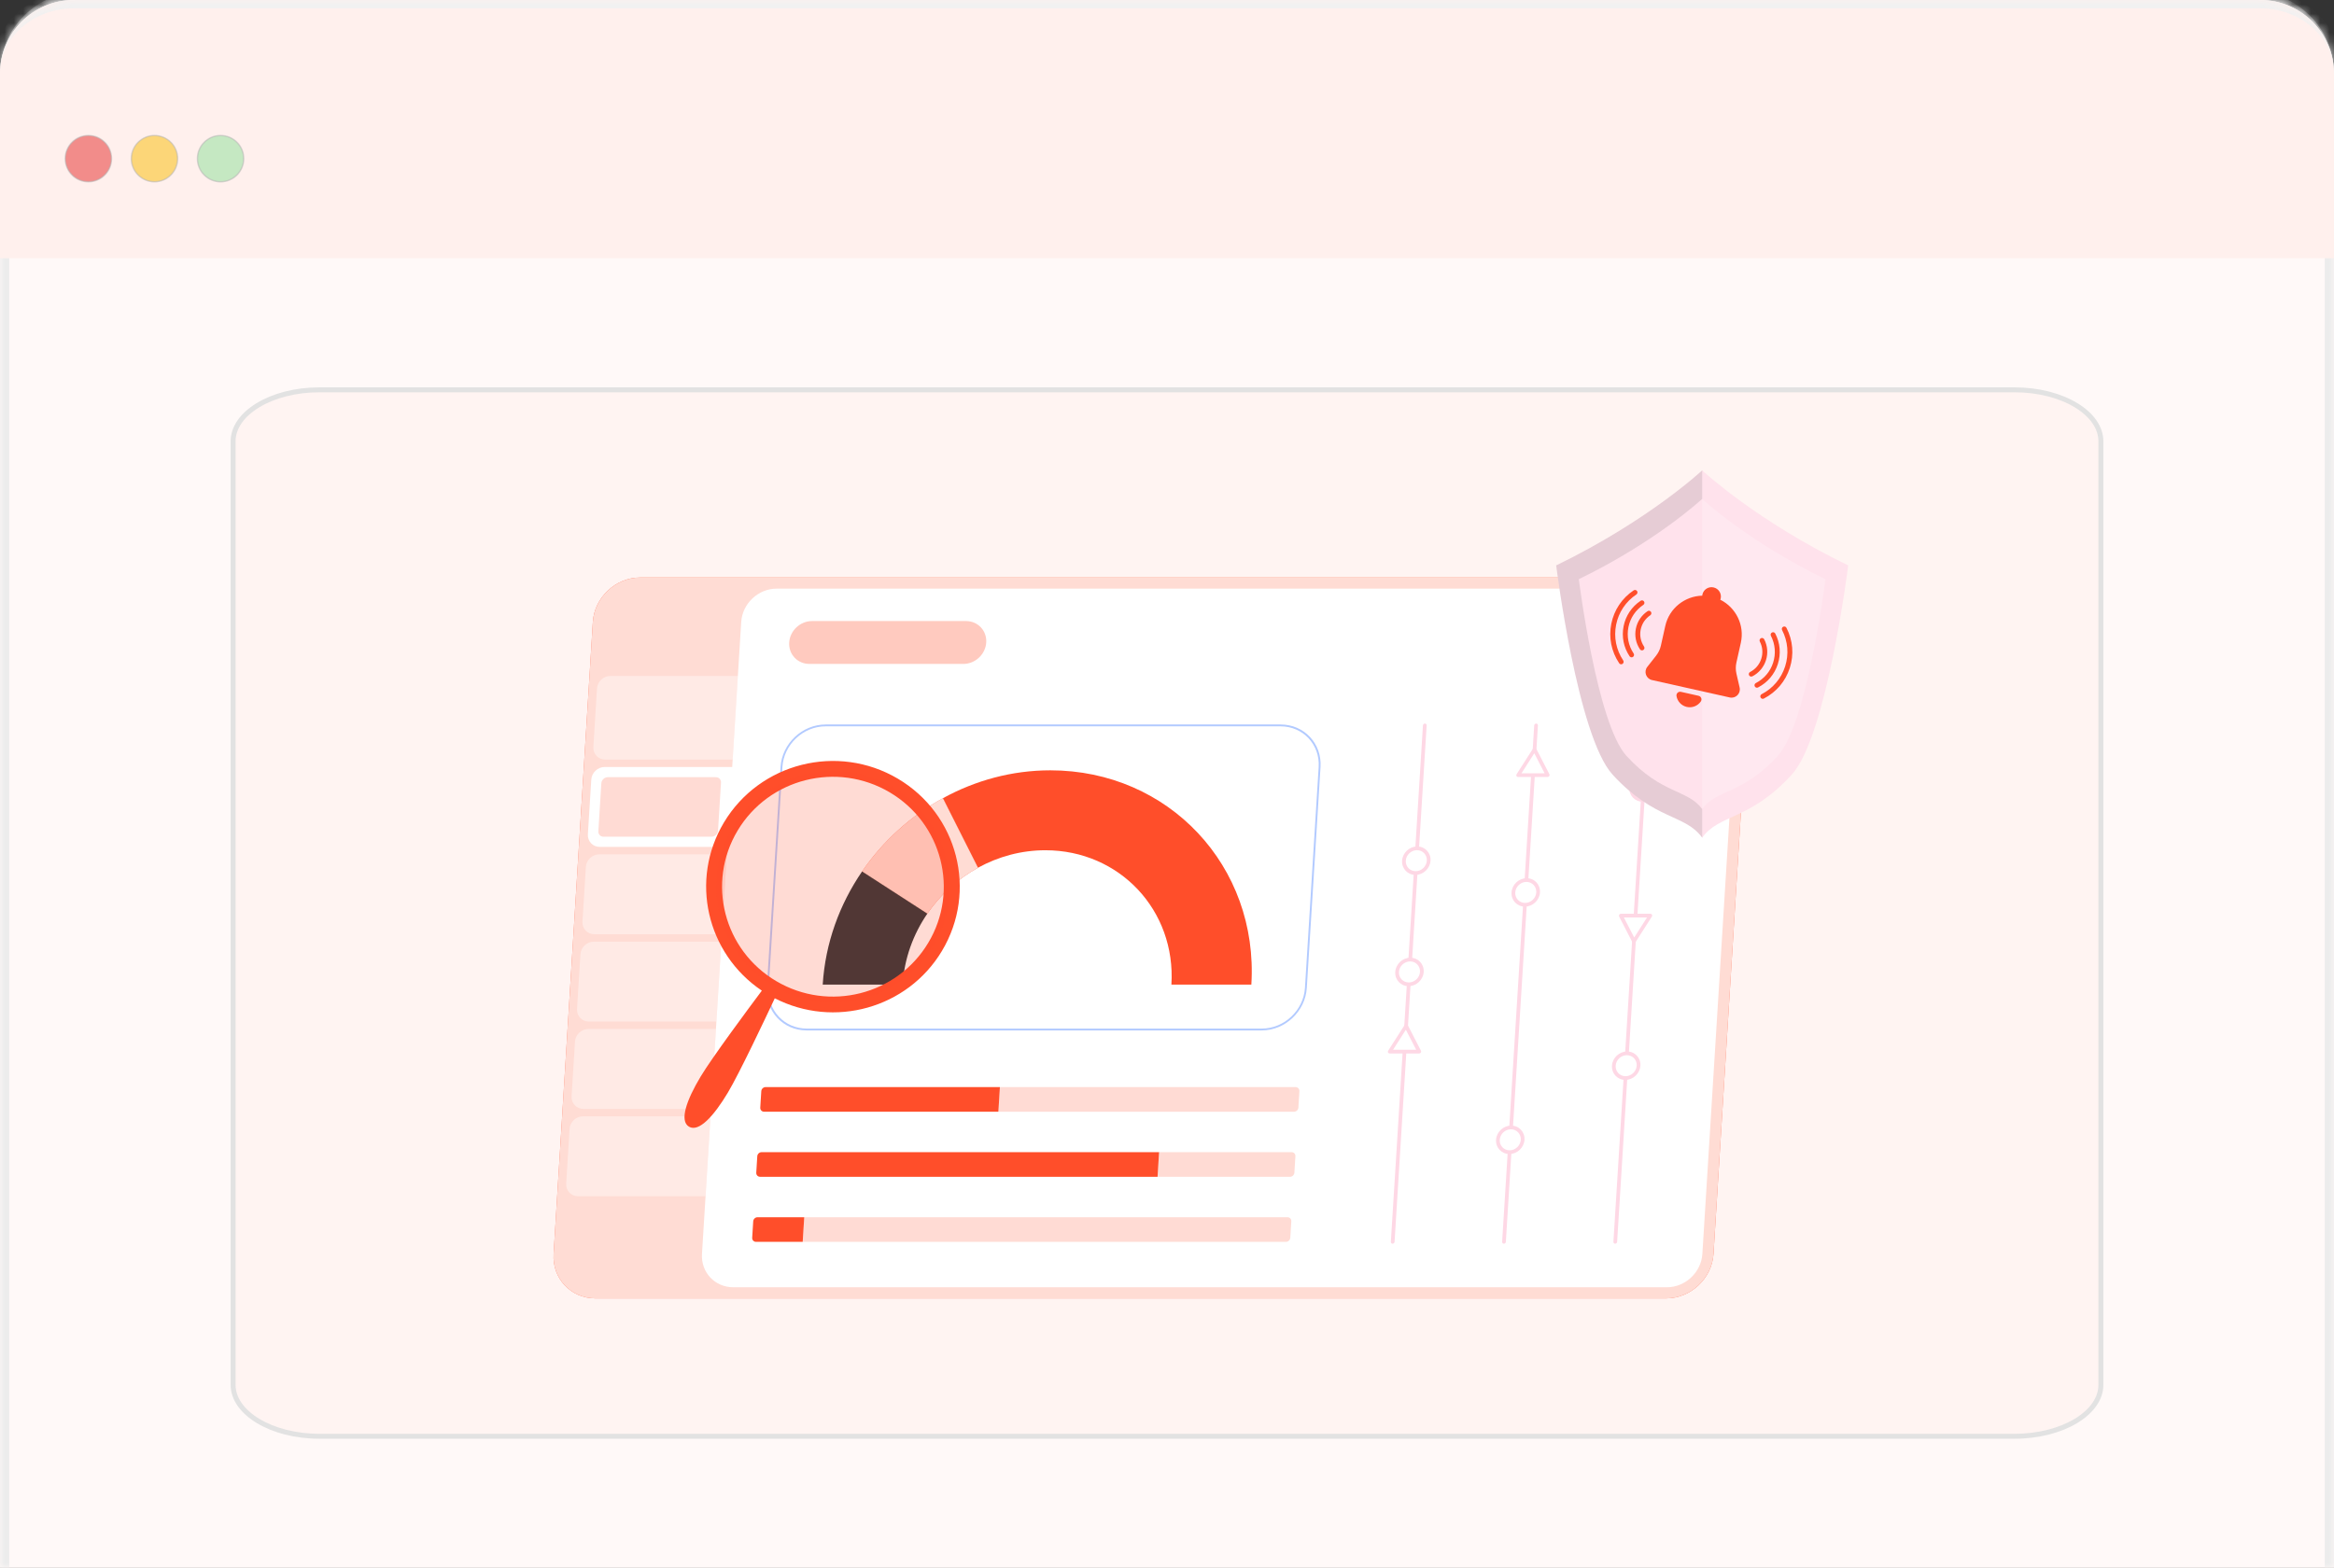 <svg width="253" height="170" viewBox="0 0 253 170" fill="none" xmlns="http://www.w3.org/2000/svg">
<rect x="0" y="0" width="253" height="170" fill="#333333" stroke="none"/>
<mask id="path-1-inside-1_3582_5979" fill="white">
<path d="M0 8C0 3.582 3.582 0 8 0H245C249.418 0 253 3.582 253 8V170H0V8Z"/>
</mask>
<path d="M0 8C0 3.582 3.582 0 8 0H245C249.418 0 253 3.582 253 8V170H0V8Z" fill="#FFF9F8"/>
<path d="M-1 8C-1 3.029 3.029 -1 8 -1H245C249.971 -1 254 3.029 254 8H252C252 4.134 248.866 1 245 1H8C4.134 1 1 4.134 1 8H-1ZM253 170H0H253ZM-1 170V8C-1 3.029 3.029 -1 8 -1V1C4.134 1 1 4.134 1 8V170H-1ZM245 -1C249.971 -1 254 3.029 254 8V170H252V8C252 4.134 248.866 1 245 1V-1Z" fill="#ECECEC" mask="url(#path-1-inside-1_3582_5979)"/>
<path d="M25.268 88.186V47.849C25.268 46.361 26.259 44.972 27.956 43.941C29.648 42.912 32.004 42.268 34.622 42.268H218.37C220.992 42.268 223.35 42.912 225.043 43.941C226.741 44.972 227.732 46.361 227.732 47.849V150.161C227.732 151.644 226.741 153.03 225.043 154.061C223.35 155.088 220.992 155.732 218.37 155.732H34.622C32.004 155.732 29.648 155.088 27.956 154.061C26.259 153.03 25.268 151.644 25.268 150.161V88.186Z" fill="#FFF0ED" fill-opacity="0.5" stroke="#E2E2E2" stroke-width="0.536"/>
<mask id="path-4-inside-2_3582_5979" fill="white">
<path d="M0 8C0 3.582 3.582 0 8 0H245C249.418 0 253 3.582 253 8V28H0V8Z"/>
</mask>
<path d="M0 8C0 3.582 3.582 0 8 0H245C249.418 0 253 3.582 253 8V28H0V8Z" fill="#FFF0ED"/>
<path d="M0 8C0 3.083 3.986 -0.904 8.904 -0.904H244.096C249.014 -0.904 253 3.083 253 8C253 4.081 249.418 0.904 245 0.904H8C3.582 0.904 0 4.081 0 8ZM253 28H0H253ZM0 28V0V28ZM253 0V28V0Z" fill="#F1F1F1" mask="url(#path-4-inside-2_3582_5979)"/>
<circle opacity="0.5" cx="9.582" cy="17.201" r="2.507" fill="#E62929" stroke="#B2B2B2" stroke-width="0.151"/>
<circle opacity="0.5" cx="16.746" cy="17.201" r="2.507" fill="#FBBC05" stroke="#B2B2B2" stroke-width="0.151"/>
<circle opacity="0.5" cx="23.91" cy="17.201" r="2.507" fill="#8CE098" stroke="#B2B2B2" stroke-width="0.151"/>
<path d="M180.616 140.782H64.535C61.882 140.782 59.845 138.611 60.009 135.957L64.263 67.443C64.428 64.789 66.734 62.618 69.388 62.618H185.468C188.122 62.618 190.159 64.789 189.994 67.443L185.74 135.957C185.576 138.611 183.27 140.782 180.616 140.782Z" fill="#FF4E2A"/>
<path opacity="0.8" d="M180.616 140.782H64.535C61.882 140.782 59.845 138.611 60.009 135.957L64.263 67.443C64.428 64.789 66.734 62.618 69.388 62.618H185.468C188.122 62.618 190.159 64.789 189.994 67.443L185.74 135.957C185.576 138.611 183.27 140.782 180.616 140.782Z" fill="white"/>
<path opacity="0.4" d="M79.425 82.36H65.603C64.847 82.36 64.272 81.747 64.319 80.991L64.712 74.662C64.759 73.906 65.41 73.293 66.166 73.293H79.989L79.425 82.36Z" fill="white"/>
<path d="M185.391 63.824H84.19C82.191 63.824 80.47 65.445 80.346 67.443L79.37 83.164H65.547C64.791 83.164 64.141 83.777 64.094 84.533L63.725 90.46C63.678 91.216 64.253 91.829 65.009 91.829H78.832L76.093 135.957C75.968 137.956 77.488 139.576 79.487 139.576H180.689C182.688 139.576 184.408 137.955 184.533 135.957L188.786 67.443C188.91 65.444 187.39 63.824 185.391 63.824Z" fill="white"/>
<path opacity="0.4" d="M78.246 101.298H64.423C63.667 101.298 63.093 100.685 63.139 99.929L63.508 94.003C63.555 93.246 64.205 92.633 64.962 92.633H78.784L78.246 101.298Z" fill="white"/>
<path opacity="0.4" d="M77.656 110.767H63.834C63.077 110.767 62.503 110.154 62.55 109.398L62.918 103.471C62.965 102.715 63.615 102.102 64.372 102.102H78.194L77.656 110.767Z" fill="white"/>
<path opacity="0.4" d="M77.067 120.236H63.244C62.488 120.236 61.913 119.623 61.96 118.867L62.328 112.94C62.375 112.184 63.026 111.571 63.782 111.571H77.605L77.067 120.236Z" fill="white"/>
<path opacity="0.4" d="M76.48 129.705H62.658C61.902 129.705 61.327 129.092 61.374 128.336L61.742 122.409C61.789 121.653 62.44 121.04 63.196 121.04H77.019L76.48 129.705Z" fill="white"/>
<path opacity="0.2" d="M65.419 90.725C65.257 90.725 65.112 90.663 65.007 90.553C64.903 90.441 64.85 90.29 64.861 90.128L65.184 84.925C65.206 84.569 65.525 84.269 65.88 84.269H77.597C77.758 84.269 77.904 84.33 78.008 84.441C78.113 84.552 78.165 84.702 78.155 84.864L77.832 90.068C77.81 90.424 77.491 90.724 77.136 90.724H65.419V90.725Z" fill="#FF4E2A"/>
<path opacity="0.3" d="M104.437 71.987H87.727C86.449 71.987 85.468 70.942 85.547 69.664C85.627 68.386 86.737 67.341 88.015 67.341H104.725C106.003 67.341 106.984 68.386 106.904 69.664C106.825 70.942 105.715 71.987 104.437 71.987Z" fill="#FF4E2A"/>
<path d="M184.073 69.664C183.993 70.947 182.889 71.987 181.605 71.987C180.322 71.987 179.347 70.947 179.426 69.664C179.506 68.381 180.611 67.341 181.894 67.341C183.177 67.341 184.153 68.381 184.073 69.664Z" fill="#FF4E2A"/>
<path opacity="0.4" d="M136.762 111.729H87.442C84.902 111.729 82.964 109.663 83.122 107.123L84.61 83.16C84.768 80.62 86.962 78.554 89.502 78.554H138.822C141.362 78.554 143.3 80.621 143.142 83.16L141.654 107.123C141.496 109.663 139.302 111.729 136.762 111.729ZM89.49 78.755C87.061 78.755 84.962 80.731 84.811 83.16L83.323 107.123C83.172 109.552 85.026 111.528 87.455 111.528H136.774C139.203 111.528 141.302 109.552 141.453 107.123L142.941 83.16C143.092 80.731 141.238 78.755 138.809 78.755H89.49Z" fill="#407BFF"/>
<path d="M93.445 94.492L100.52 99.068C101.934 97.004 103.828 95.287 106.021 94.085L102.219 86.545C98.721 88.463 95.7 91.201 93.445 94.492Z" fill="#FF4E2A"/>
<path opacity="0.8" d="M93.445 94.492L100.52 99.068C101.934 97.004 103.828 95.287 106.021 94.085L102.219 86.545C98.721 88.463 95.7 91.201 93.445 94.492Z" fill="white"/>
<path d="M89.18 106.759H97.845C98.021 103.935 98.991 101.3 100.52 99.067L93.446 94.492C91.006 98.053 89.459 102.254 89.18 106.759Z" fill="#263238"/>
<path d="M113.852 83.525C109.687 83.525 105.714 84.626 102.215 86.545L106.017 94.084C108.211 92.881 110.702 92.191 113.314 92.191C121.36 92.191 127.477 98.713 126.978 106.759H135.643C136.44 93.927 126.683 83.525 113.852 83.525Z" fill="#FF4E2A"/>
<path d="M108.222 120.542H82.825C82.581 120.542 82.396 120.344 82.411 120.101L82.522 118.314C82.537 118.07 82.747 117.872 82.99 117.872H108.388L108.222 120.542Z" fill="#FF4E2A"/>
<path opacity="0.2" d="M108.223 120.542H140.273C140.517 120.542 140.727 120.344 140.742 120.101L140.852 118.314C140.867 118.07 140.682 117.872 140.439 117.872H108.388L108.223 120.542Z" fill="#FF4E2A"/>
<path d="M125.477 127.597H82.391C82.147 127.597 81.962 127.399 81.977 127.156L82.088 125.368C82.103 125.125 82.313 124.927 82.557 124.927H125.643L125.477 127.597Z" fill="#FF4E2A"/>
<path opacity="0.2" d="M125.477 127.597H139.839C140.083 127.597 140.292 127.399 140.308 127.156L140.418 125.368C140.433 125.125 140.248 124.927 140.004 124.927H125.642L125.477 127.597Z" fill="#FF4E2A"/>
<path d="M87.011 134.652H81.95C81.706 134.652 81.521 134.454 81.536 134.211L81.647 132.424C81.662 132.18 81.872 131.982 82.116 131.982H87.177L87.011 134.652Z" fill="#FF4E2A"/>
<path opacity="0.2" d="M87.008 134.652H139.395C139.639 134.652 139.849 134.454 139.864 134.211L139.975 132.424C139.99 132.18 139.805 131.982 139.561 131.982H87.173L87.008 134.652Z" fill="#FF4E2A"/>
<path d="M150.954 134.853C150.843 134.853 150.759 134.763 150.766 134.652L154.243 78.655C154.25 78.543 154.345 78.454 154.456 78.454C154.568 78.454 154.652 78.543 154.645 78.655L151.168 134.652C151.161 134.763 151.066 134.853 150.954 134.853Z" fill="#FED8E5"/>
<path d="M154.86 93.322C154.813 94.062 154.176 94.663 153.436 94.663C152.696 94.663 152.133 94.062 152.178 93.322C152.225 92.582 152.862 91.982 153.602 91.982C154.342 91.982 154.906 92.582 154.86 93.322Z" fill="white"/>
<path d="M153.429 94.864C152.579 94.864 151.931 94.172 151.983 93.322C152.036 92.473 152.771 91.781 153.621 91.781C154.47 91.781 155.119 92.473 155.066 93.322C155.013 94.172 154.279 94.864 153.429 94.864ZM153.595 92.183C152.967 92.183 152.424 92.694 152.385 93.322C152.346 93.951 152.826 94.462 153.454 94.462C154.082 94.462 154.625 93.951 154.664 93.322C154.703 92.694 154.224 92.183 153.595 92.183Z" fill="#FED8E5"/>
<path d="M154.117 105.386C154.071 106.126 153.434 106.727 152.694 106.727C151.953 106.727 151.391 106.126 151.436 105.386C151.482 104.646 152.119 104.046 152.86 104.046C153.6 104.046 154.163 104.646 154.117 105.386Z" fill="white"/>
<path d="M152.687 106.928C151.837 106.928 151.188 106.236 151.241 105.386C151.294 104.536 152.029 103.844 152.878 103.844C153.728 103.844 154.377 104.536 154.324 105.386C154.272 106.236 153.537 106.928 152.687 106.928ZM152.854 104.246C152.225 104.246 151.682 104.758 151.643 105.386C151.605 106.015 152.084 106.525 152.712 106.525C153.341 106.525 153.883 106.015 153.923 105.386C153.961 104.758 153.482 104.246 152.854 104.246Z" fill="#FED8E5"/>
<path d="M152.411 111.252L150.637 114.027H153.841L152.411 111.252Z" fill="white"/>
<path d="M153.835 114.228H150.63C150.559 114.228 150.494 114.19 150.462 114.127C150.43 114.065 150.435 113.988 150.475 113.926L152.25 111.151C152.329 111.027 152.534 111.027 152.598 111.151L154.028 113.926C154.06 113.988 154.055 114.065 154.015 114.127C153.975 114.19 153.907 114.228 153.835 114.228ZM151.004 113.826H153.511L152.392 111.654L151.004 113.826Z" fill="#FED8E5"/>
<path d="M175.079 134.853C174.968 134.853 174.884 134.763 174.891 134.652L178.368 78.655C178.375 78.543 178.47 78.454 178.581 78.454C178.693 78.454 178.777 78.543 178.77 78.655L175.293 134.652C175.286 134.763 175.191 134.853 175.079 134.853Z" fill="#FED8E5"/>
<path d="M177.609 115.552C177.655 114.811 177.092 114.211 176.352 114.211C175.612 114.211 174.974 114.811 174.928 115.552C174.882 116.292 175.445 116.892 176.186 116.892C176.926 116.892 177.563 116.292 177.609 115.552Z" fill="white"/>
<path d="M176.179 117.093C175.329 117.093 174.681 116.401 174.733 115.551C174.786 114.701 175.521 114.01 176.371 114.01C177.22 114.01 177.869 114.701 177.816 115.551C177.763 116.401 177.029 117.093 176.179 117.093ZM176.345 114.412C175.717 114.412 175.174 114.923 175.135 115.551C175.096 116.18 175.576 116.691 176.204 116.691C176.832 116.691 177.375 116.18 177.414 115.551C177.453 114.923 176.974 114.412 176.345 114.412Z" fill="#FED8E5"/>
<path d="M179.489 85.387C179.535 84.647 178.972 84.046 178.231 84.046C177.491 84.046 176.853 84.647 176.807 85.387C176.761 86.127 177.324 86.727 178.065 86.727C178.805 86.727 179.443 86.127 179.489 85.387Z" fill="white"/>
<path d="M178.058 86.928C177.208 86.928 176.559 86.237 176.612 85.387C176.665 84.537 177.4 83.846 178.249 83.846C179.099 83.846 179.748 84.537 179.695 85.387C179.643 86.237 178.908 86.928 178.058 86.928ZM178.225 84.248C177.596 84.248 177.054 84.758 177.015 85.387C176.976 86.015 177.455 86.526 178.083 86.526C178.712 86.526 179.255 86.015 179.294 85.387C179.332 84.759 178.853 84.248 178.225 84.248Z" fill="#FED8E5"/>
<path d="M177.117 102.054L175.688 99.279H178.892L177.117 102.054Z" fill="white"/>
<path d="M177.107 102.255C177.035 102.255 176.971 102.217 176.939 102.155L175.509 99.38C175.477 99.317 175.482 99.241 175.522 99.179C175.562 99.117 175.631 99.078 175.702 99.078H178.906C178.978 99.078 179.042 99.117 179.074 99.179C179.106 99.241 179.102 99.317 179.062 99.38L177.287 102.155C177.247 102.217 177.179 102.255 177.107 102.255ZM176.026 99.48L177.144 101.652L178.533 99.48H176.026Z" fill="#FED8E5"/>
<path d="M163.017 134.853C162.906 134.853 162.822 134.763 162.829 134.652L166.305 78.655C166.312 78.543 166.408 78.454 166.519 78.454C166.63 78.454 166.715 78.543 166.707 78.655L163.231 134.652C163.224 134.763 163.128 134.853 163.017 134.853Z" fill="#FED8E5"/>
<path d="M166.722 96.763C166.676 97.503 166.039 98.103 165.299 98.103C164.559 98.103 163.996 97.503 164.042 96.763C164.088 96.023 164.725 95.423 165.465 95.423C166.206 95.423 166.769 96.023 166.722 96.763Z" fill="white"/>
<path d="M165.293 98.305C164.443 98.305 163.794 97.613 163.847 96.763C163.9 95.913 164.634 95.222 165.484 95.222C166.334 95.222 166.983 95.913 166.93 96.763C166.877 97.613 166.142 98.305 165.293 98.305ZM165.459 95.624C164.831 95.624 164.288 96.135 164.249 96.763C164.21 97.391 164.689 97.902 165.318 97.902C165.946 97.902 166.489 97.391 166.528 96.763C166.566 96.135 166.087 95.624 165.459 95.624Z" fill="#FED8E5"/>
<path d="M165.043 123.587C164.997 124.327 164.36 124.927 163.619 124.927C162.879 124.927 162.316 124.327 162.362 123.587C162.408 122.847 163.045 122.247 163.785 122.247C164.526 122.247 165.089 122.847 165.043 123.587Z" fill="white"/>
<path d="M163.613 125.129C162.763 125.129 162.114 124.437 162.167 123.587C162.22 122.737 162.954 122.046 163.804 122.046C164.654 122.046 165.303 122.737 165.25 123.587C165.197 124.437 164.463 125.129 163.613 125.129ZM163.779 122.448C163.151 122.448 162.608 122.959 162.569 123.587C162.53 124.215 163.01 124.727 163.638 124.727C164.267 124.727 164.809 124.215 164.848 123.587C164.887 122.959 164.408 122.448 163.779 122.448Z" fill="#FED8E5"/>
<path d="M166.333 81.272L164.559 84.047H167.762L166.333 81.272Z" fill="white"/>
<path d="M167.757 84.248H164.552C164.48 84.248 164.416 84.21 164.384 84.147C164.352 84.085 164.357 84.008 164.397 83.946L166.171 81.171C166.251 81.047 166.456 81.047 166.52 81.171L167.949 83.946C167.981 84.008 167.977 84.085 167.937 84.147C167.897 84.21 167.828 84.248 167.757 84.248ZM164.926 83.846H167.433L166.314 81.674L164.926 83.846Z" fill="#FED8E5"/>
<path d="M97.316 84.426C90.791 80.579 82.355 82.705 78.474 89.177C74.734 95.412 76.603 103.396 82.582 107.414C81.205 109.254 77.186 114.664 75.939 116.745C74.426 119.268 73.619 121.535 74.686 122.165C75.753 122.794 77.378 121.008 78.89 118.485C80.137 116.406 83.011 110.32 83.984 108.242C90.398 111.536 98.362 109.349 102.102 103.112C105.981 96.639 103.842 88.274 97.316 84.426ZM100.616 102.234C97.224 107.893 89.851 109.747 84.15 106.386C78.444 103.022 76.567 95.711 79.959 90.053C83.352 84.394 90.724 82.539 96.43 85.904C102.131 89.266 104.008 96.577 100.616 102.234Z" fill="#FF4E2A"/>
<path opacity="0.2" d="M101.179 102.566C97.602 108.532 89.828 110.488 83.817 106.943C77.802 103.395 75.821 95.687 79.398 89.721C82.975 83.755 90.75 81.799 96.766 85.347C102.776 88.891 104.756 96.599 101.179 102.566Z" fill="#FF4E2A"/>
<path d="M200.341 61.308C200.341 61.308 198.03 79.818 194.23 83.983C189.668 88.979 186.358 88.249 184.516 90.825C184.513 90.825 184.513 90.829 184.513 90.829C182.671 88.249 179.361 88.983 174.795 83.983C170.996 79.818 168.688 61.308 168.688 61.308C178.7 56.447 184.513 51 184.513 51C184.513 51 184.513 51 184.516 51.004C184.695 51.171 190.484 56.525 200.341 61.308Z" fill="#FFE2EC"/>
<path opacity="0.1" d="M184.516 51.004V90.825C184.513 90.825 184.513 90.829 184.513 90.829C182.671 88.249 179.361 88.983 174.795 83.983C170.996 79.818 168.688 61.308 168.688 61.308C178.7 56.447 184.513 51 184.513 51C184.513 51 184.513 51 184.516 51.004Z" fill="black"/>
<path d="M171.141 62.799C171.141 62.799 173.093 78.435 176.303 81.955C180.159 86.182 182.957 85.561 184.514 87.738C186.07 85.561 188.868 86.182 192.725 81.955C195.934 78.435 197.883 62.799 197.883 62.799C189.425 58.692 184.514 54.091 184.514 54.091C184.514 54.091 179.598 58.692 171.141 62.799Z" fill="#FFE2EC"/>
<path opacity="0.2" d="M197.877 62.8C197.877 62.8 195.925 78.434 192.714 81.956C188.861 86.18 186.066 85.563 184.508 87.733V54.095C184.658 54.236 189.55 58.756 197.877 62.8Z" fill="white"/>
<path d="M188.571 74.55L188.225 73.043C188.134 72.647 188.133 72.237 188.222 71.841L188.703 69.694C189.131 67.781 188.16 65.868 186.477 65.027C186.491 64.987 186.508 64.948 186.517 64.906C186.64 64.358 186.296 63.815 185.748 63.693C185.201 63.57 184.658 63.914 184.535 64.462C184.526 64.504 184.524 64.546 184.52 64.588C182.639 64.631 180.944 65.946 180.515 67.86L180.035 70.007C179.946 70.403 179.77 70.774 179.519 71.092L178.563 72.308C178.156 72.826 178.429 73.592 179.072 73.737L187.501 75.625C188.144 75.769 188.718 75.192 188.571 74.55Z" fill="#FF4E2A"/>
<path d="M182.207 75.015C181.93 74.953 181.681 75.194 181.729 75.474C181.825 76.04 182.252 76.519 182.847 76.652C183.442 76.785 184.033 76.534 184.361 76.064C184.524 75.831 184.401 75.507 184.124 75.445L182.207 75.015Z" fill="#FF4E2A"/>
<path d="M175.732 72.026C175.646 72.026 175.562 71.984 175.511 71.907C174.666 70.643 174.365 69.125 174.662 67.634C174.96 66.143 175.82 64.857 177.084 64.013C177.206 63.931 177.371 63.964 177.453 64.086C177.535 64.209 177.502 64.374 177.38 64.456C176.233 65.221 175.454 66.387 175.184 67.738C174.915 69.09 175.188 70.466 175.953 71.612C176.035 71.734 176.002 71.899 175.88 71.981C175.835 72.011 175.783 72.026 175.732 72.026Z" fill="#FF4E2A"/>
<path d="M176.863 71.272C176.777 71.272 176.693 71.231 176.641 71.154C175.998 70.191 175.769 69.035 175.995 67.899C176.221 66.764 176.877 65.784 177.84 65.141C177.962 65.059 178.127 65.092 178.209 65.215C178.29 65.337 178.257 65.502 178.135 65.584C177.29 66.148 176.716 67.007 176.517 68.003C176.318 69 176.52 70.014 177.084 70.859C177.165 70.981 177.132 71.146 177.01 71.228C176.965 71.258 176.914 71.272 176.863 71.272Z" fill="#FF4E2A"/>
<path d="M177.99 70.519C177.904 70.519 177.819 70.478 177.768 70.401C177.326 69.739 177.168 68.945 177.324 68.164C177.479 67.384 177.93 66.711 178.592 66.269C178.714 66.187 178.879 66.22 178.961 66.343C179.042 66.465 179.009 66.63 178.887 66.712C178.343 67.075 177.974 67.627 177.846 68.268C177.718 68.909 177.848 69.562 178.211 70.105C178.293 70.228 178.26 70.393 178.137 70.474C178.092 70.505 178.041 70.519 177.99 70.519Z" fill="#FF4E2A"/>
<path d="M191.079 75.772C190.983 75.772 190.89 75.719 190.842 75.628C190.775 75.497 190.826 75.337 190.957 75.269C192.181 74.637 193.087 73.565 193.505 72.252C193.924 70.939 193.807 69.542 193.174 68.317C193.107 68.186 193.158 68.026 193.289 67.959C193.419 67.891 193.58 67.942 193.647 68.073C194.345 69.424 194.475 70.966 194.013 72.414C193.551 73.863 192.552 75.045 191.201 75.742C191.162 75.762 191.12 75.772 191.079 75.772Z" fill="#FF4E2A"/>
<path d="M190.45 74.567C190.354 74.567 190.261 74.514 190.213 74.422C190.146 74.292 190.197 74.131 190.328 74.064C191.231 73.598 191.898 72.808 192.207 71.84C192.515 70.872 192.429 69.842 191.962 68.939C191.895 68.809 191.946 68.648 192.077 68.581C192.207 68.514 192.368 68.564 192.435 68.695C192.967 69.724 193.066 70.899 192.713 72.002C192.362 73.105 191.601 74.005 190.572 74.537C190.533 74.557 190.491 74.567 190.45 74.567Z" fill="#FF4E2A"/>
<path d="M189.833 73.361C189.736 73.361 189.643 73.308 189.596 73.217C189.529 73.087 189.58 72.926 189.711 72.859C190.291 72.559 190.721 72.051 190.919 71.428C191.118 70.805 191.062 70.142 190.762 69.562C190.695 69.431 190.746 69.27 190.877 69.203C191.007 69.136 191.168 69.187 191.235 69.318C191.989 70.777 191.414 72.578 189.955 73.332C189.916 73.351 189.874 73.361 189.833 73.361Z" fill="#FF4E2A"/>
</svg>
